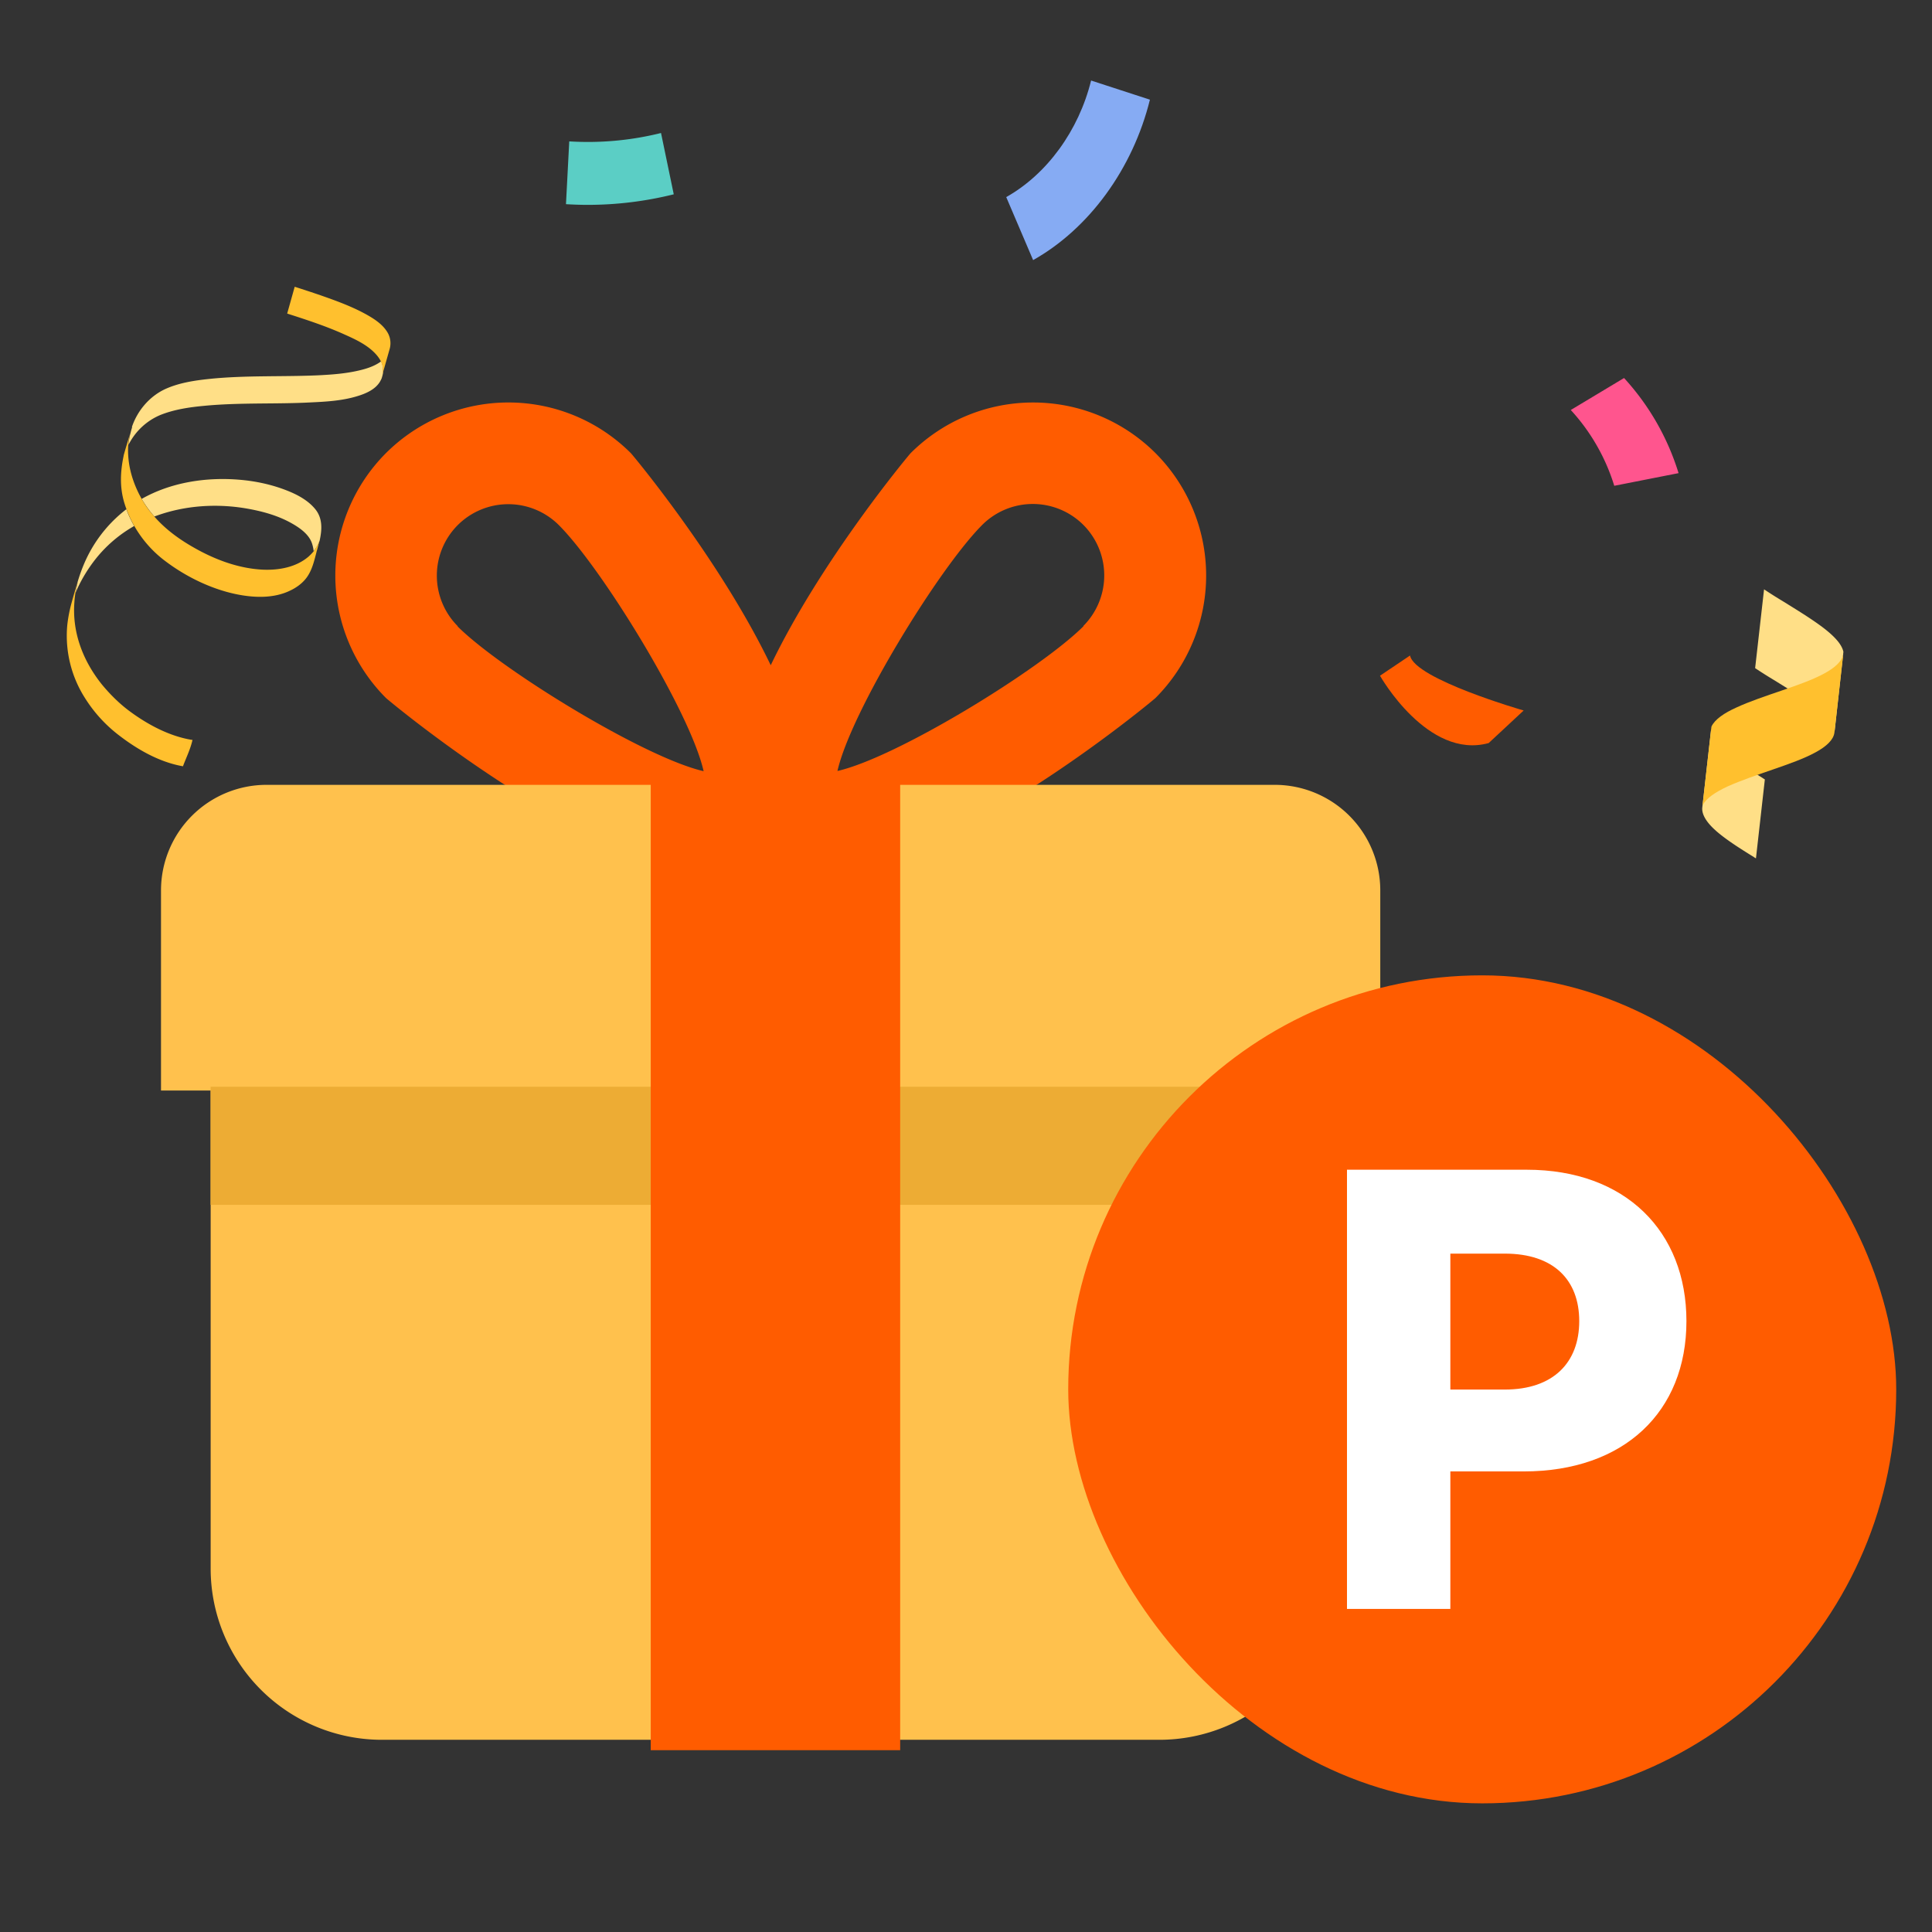 <svg width="56" height="56" viewBox="0 0 56 56" fill="none" xmlns="http://www.w3.org/2000/svg">
    <rect x="0" y="0" width="56" height="56" fill="#333333" stroke="none"/>
    <path d="M17.044 5.938c-.213 0-.426-.007-.639-.02l.095-1.82a8.775 8.775 0 0 0 2.66-.243l.369 1.777a10.32 10.32 0 0 1-2.485.306z" fill="#5BCEC5"/>
    <path d="M5.58 21.447s-.021-.004-.03-.003c-.642-.108-1.257-.436-1.775-.816a4.067 4.067 0 0 1-.368-.305 4.967 4.967 0 0 1-.455-.485c-.54-.674-.866-1.5-.795-2.39.005-.089.016-.176.03-.265.014-.074.027-.148.044-.224.009-.029.013-.074.015-.08-.056.192-.115.387-.168.583a4.125 4.125 0 0 0-.128.657 3.358 3.358 0 0 0 .517 2.12 4.096 4.096 0 0 0 .993 1.083c.52.399 1.133.751 1.784.878l.059.011c.097-.257.22-.504.278-.77l-.001.006z" fill="#FFC02E"/>
    <path d="M2.245 16.884c.092-.312.207-.608.362-.892a3.93 3.93 0 0 1 1.056-1.232c.06.168.137.329.226.487a3.848 3.848 0 0 0-1.109.945 4.338 4.338 0 0 0-.535.864c-.02.044-.039.088-.055.13.013-.074.027-.148.044-.224.008-.029.013-.074.014-.08l-.003.002zM3.823 12.377c.161-.478.517-.897.98-1.106.394-.176.832-.242 1.258-.287 1.038-.108 2.087-.06 3.13-.104.435-.021.878-.052 1.302-.163.19-.048.393-.123.554-.243.02.038.03.075.043.116.008.034.013.07.012.104v.09a.878.878 0 0 1-.005.052c-.007.041-.02.081-.03.116a.295.295 0 0 1-.021.05c-.003.01-.013.02-.016.032-.133.253-.43.377-.691.454-.412.124-.852.153-1.276.173-.52.029-1.042.03-1.565.035-.523.006-1.044.016-1.568.066-.433.04-.877.104-1.283.267a1.819 1.819 0 0 0-.922.865c.004-.055.01-.116.02-.169.007-.042.017-.085.027-.13.019-.071.034-.142.059-.212l-.008-.006zM9.23 15.753s-.018.039-.03.06c-.022.04-.046.076-.07.113-.014.017-.027.038-.038.054a1.076 1.076 0 0 0-.047-.224c-.088-.273-.367-.464-.605-.596-.368-.206-.787-.327-1.206-.405-.915-.173-1.888-.113-2.76.217a3.373 3.373 0 0 1-.368-.511c.856-.485 1.88-.639 2.853-.554.456.039.916.138 1.345.306.307.119.627.288.838.55.213.264.193.595.122.91l-.016.042a.21.21 0 0 0-.016.042l-.002-.004z" fill="#FFDF87"/>
    <path d="m3.765 12.59-.027.13c-.008.057-.016.114-.02.169-.002.015-.001.034-.003.049-.009.162.001.325.024.484.048.324.156.635.305.924l.062.115c.105.188.228.357.368.512.31.356.697.643 1.117.883.616.356 1.312.622 2.029.656.465.02.967-.07 1.327-.382.052-.047.098-.095.142-.147.014-.018.03-.035.038-.054.024-.037.047-.073.069-.114l.03-.059c.008-.013.011-.025.016-.042.006-.017.013-.03.016-.042-.017.076-.037.154-.056.226-.009.038-.023.075-.031.113-.065.254-.128.522-.287.736-.12.16-.286.282-.465.367-.48.238-1.058.215-1.568.11-.752-.155-1.5-.527-2.104-.994a3.327 3.327 0 0 1-1.142-1.65c-.14-.46-.116-.91-.024-1.355.002-.006.001-.016.003-.021.017-.067.076-.27.18-.613zM11.29 10.13a.616.616 0 0 0-.044-.47c-.15-.273-.444-.447-.712-.591-.393-.207-.814-.36-1.238-.508a35.283 35.283 0 0 0-.754-.249l-.218.777c.572.183 1.14.369 1.682.615.314.14.654.302.887.56.057.062.11.134.146.21.02.038.03.075.042.116.009.034.014.07.013.104v.09a.878.878 0 0 1-.006.052c-.004.011-.005.026-.009.038l.211-.744z" fill="#FFC02E"/>
    <path d="M49.74 24.083c.292.255.68.502 1.098.76.018.015.04.024.059.039l.258-2.29s-.04-.023-.059-.038c-.41-.256-.806-.506-1.097-.76-.264-.233-.423-.47-.399-.682l-.258 2.29c-.024.211.135.449.398.68zM50.878 19.369c.17.114.351.228.537.34.418.259.838.51 1.172.77.314.238.541.48.592.7l.253-2.286c-.048-.227-.277-.463-.59-.702-.34-.257-.756-.51-1.173-.769a12.894 12.894 0 0 1-.537-.34l-.259 2.289.005-.002z" fill="#FFDF87"/>
    <path d="M53.43 18.941c-.024.213-.233.407-.543.575-.338.186-.778.34-1.236.497-.467.161-.927.313-1.315.492-.355.159-.633.347-.729.556-.04.338-.22 1.952-.258 2.29.096-.21.375-.393.729-.557.385-.172.847-.33 1.315-.491.462-.16.902-.314 1.235-.498.31-.168.52-.362.544-.574l.258-2.29z" fill="#FFC02E"/>
    <path d="M40 19.586s1.378 2.44 3.15 1.952l1.014-.944s-3.166-.91-3.293-1.594l-.871.586z" fill="#FF5C00"/>
    <path d="M46.79 14.08a5.74 5.74 0 0 0-1.26-2.196l1.544-.927a7.212 7.212 0 0 1 1.58 2.757l-1.864.367z" fill="#FF558E"/>
    <path d="m29.946 7.54-.78-1.827c1.181-.664 2.101-1.927 2.46-3.379l1.705.555c-.494 1.999-1.76 3.737-3.385 4.65z" fill="#86ABF3"/>
    <path d="M33.493 13.134a5.024 5.024 0 0 0-7.097 0c-.047.047-2.588 3.089-4.056 6.148-1.468-3.06-4.008-6.101-4.055-6.148a5.024 5.024 0 0 0-7.098 0 5.024 5.024 0 0 0 0 7.097c.077.077 8.023 6.703 11.153 4.687 3.136 2.01 11.077-4.61 11.153-4.687a5.024 5.024 0 0 0 0-7.097zM13.268 18.15a2.074 2.074 0 0 1 0-2.93 2.074 2.074 0 0 1 2.93 0c1.25 1.25 3.808 5.411 4.197 7.133-1.715-.39-5.883-2.948-7.133-4.198l.006-.005zm18.139 0c-1.25 1.25-5.412 3.808-7.133 4.197.389-1.722 2.947-5.883 4.197-7.133a2.074 2.074 0 0 1 2.93 0 2.074 2.074 0 0 1 0 2.93l.006.006z" fill="#FF5C00"/>
    <path d="M6.106 31.45h32.463v14.015a4.964 4.964 0 0 1-4.963 4.964H11.069a4.964 4.964 0 0 1-4.963-4.964V31.45z" fill="#FFC14D"/>
    <path d="M40.013 31.61H4.667v-5.801a3.06 3.06 0 0 1 3.06-3.06h29.221a3.06 3.06 0 0 1 3.06 3.06v5.8h.005z" fill="#FFC14D"/>
    <path fill="#EDAC34" d="M6.105 31.5H38.5v3.423H6.105z"/>
    <path d="M26.092 22.613h-7.23V50.73h7.23V22.613z" fill="#FF5C00"/>
    <rect x="30.963" y="28.271" width="24" height="24" rx="12" fill="#FF5C00"/>
    <path d="M39.043 33.906v12.73h2.996V42.65h2.126c2.915 0 4.717-1.734 4.717-4.357 0-2.598-1.765-4.388-4.63-4.388h-5.209zm2.996 6.371v-3.94h1.579c1.41 0 2.157.758 2.157 1.957 0 1.194-.746 1.983-2.157 1.983h-1.579z" fill="#fff"/>
</svg>

